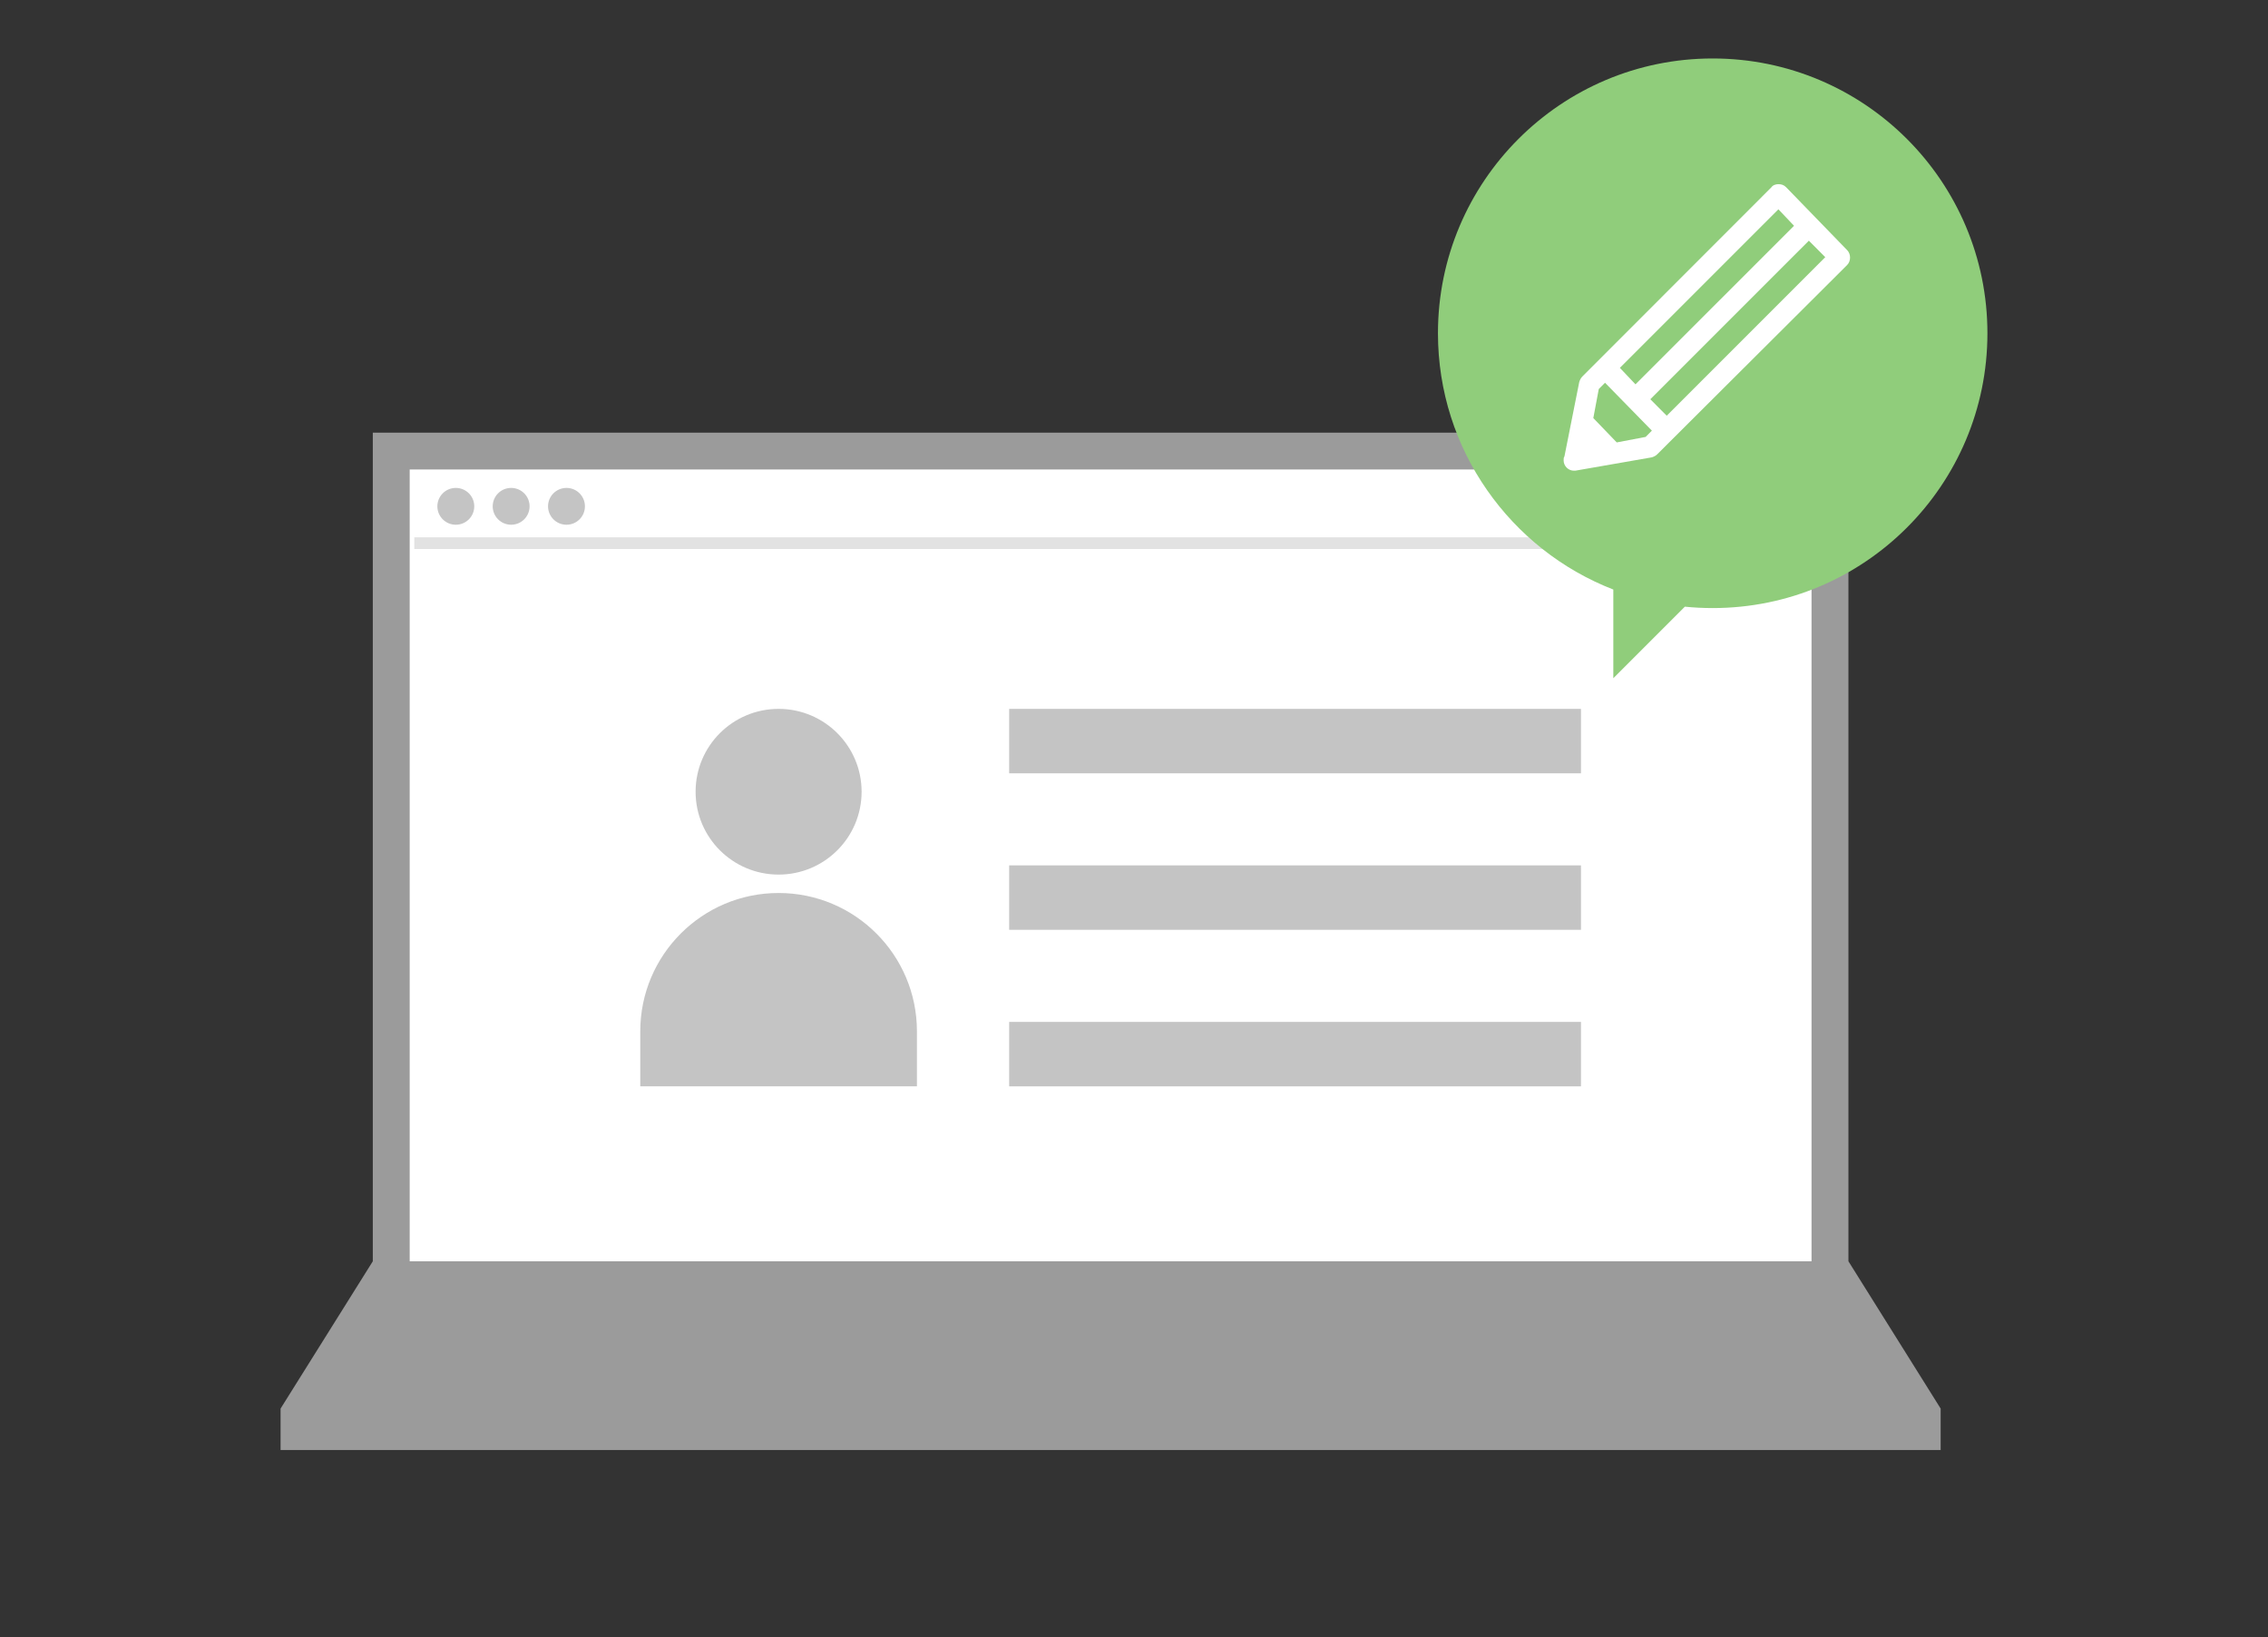 <svg width="194" height="140" viewBox="0 0 194 140" fill="none" xmlns="http://www.w3.org/2000/svg">
<rect x="0" y="0" width="194" height="140" fill="#333333" stroke="none"/>
<path fill-rule="evenodd" clip-rule="evenodd" d="M158.111 37H31.889V107.86L24 120.457V124H166V120.457L158.111 107.86V37Z" fill="#9B9B9B"/>
<rect x="35.044" y="40.149" width="119.911" height="67.71" fill="white"/>
<ellipse cx="66.6" cy="67.706" rx="7.1" ry="7.086" fill="#C4C4C4"/>
<path d="M54.767 88.2C54.767 81.664 60.065 76.366 66.6 76.366C73.135 76.366 78.433 81.664 78.433 88.2V92.9H54.767V88.2Z" fill="#C4C4C4"/>
<rect x="86.322" y="60.62" width="48.911" height="5.511" fill="#C4C4C4"/>
<rect x="86.322" y="74.004" width="48.911" height="5.511" fill="#C4C4C4"/>
<rect x="86.322" y="87.389" width="48.911" height="5.511" fill="#C4C4C4"/>
<path d="M35.439 46.448H154.561" stroke="#E2E2E2"/>
<ellipse cx="38.989" cy="43.299" rx="1.578" ry="1.575" fill="#C4C4C4"/>
<path d="M45.3 43.299C45.3 44.168 44.594 44.873 43.722 44.873C42.851 44.873 42.145 44.168 42.145 43.299C42.145 42.429 42.851 41.724 43.722 41.724C44.594 41.724 45.3 42.429 45.3 43.299Z" fill="#C4C4C4"/>
<ellipse cx="48.456" cy="43.299" rx="1.578" ry="1.575" fill="#C4C4C4"/>
<path fill-rule="evenodd" clip-rule="evenodd" d="M146.5 52C159.479 52 170 41.479 170 28.5C170 15.521 159.479 5 146.5 5C133.521 5 123 15.521 123 28.5C123 38.481 129.223 47.009 138 50.416V58L144.119 51.881C144.902 51.96 145.696 52 146.5 52Z" fill="#90CD7B"/>
<path d="M133.817 39.042L135.086 32.665C135.153 32.464 135.22 32.33 135.353 32.195L151.52 16.018C151.653 15.817 151.92 15.75 152.121 15.75C152.388 15.75 152.588 15.817 152.789 16.018L157.999 21.388C158.334 21.724 158.334 22.328 157.999 22.664L141.766 38.84C141.633 38.975 141.499 39.042 141.299 39.109L134.752 40.25C134.685 40.25 134.618 40.25 134.618 40.25C134.151 40.25 133.75 39.847 133.75 39.377C133.75 39.243 133.75 39.109 133.817 39.042ZM152.121 17.898L138.56 31.457L139.896 32.866L153.457 19.308L152.121 17.898ZM154.726 20.583L141.165 34.142L142.568 35.551L156.129 21.992L154.726 20.583ZM141.299 36.827L137.291 32.732L136.756 33.269L136.289 35.753L138.293 37.834L140.764 37.364L141.299 36.827Z" fill="white"/>
</svg>
